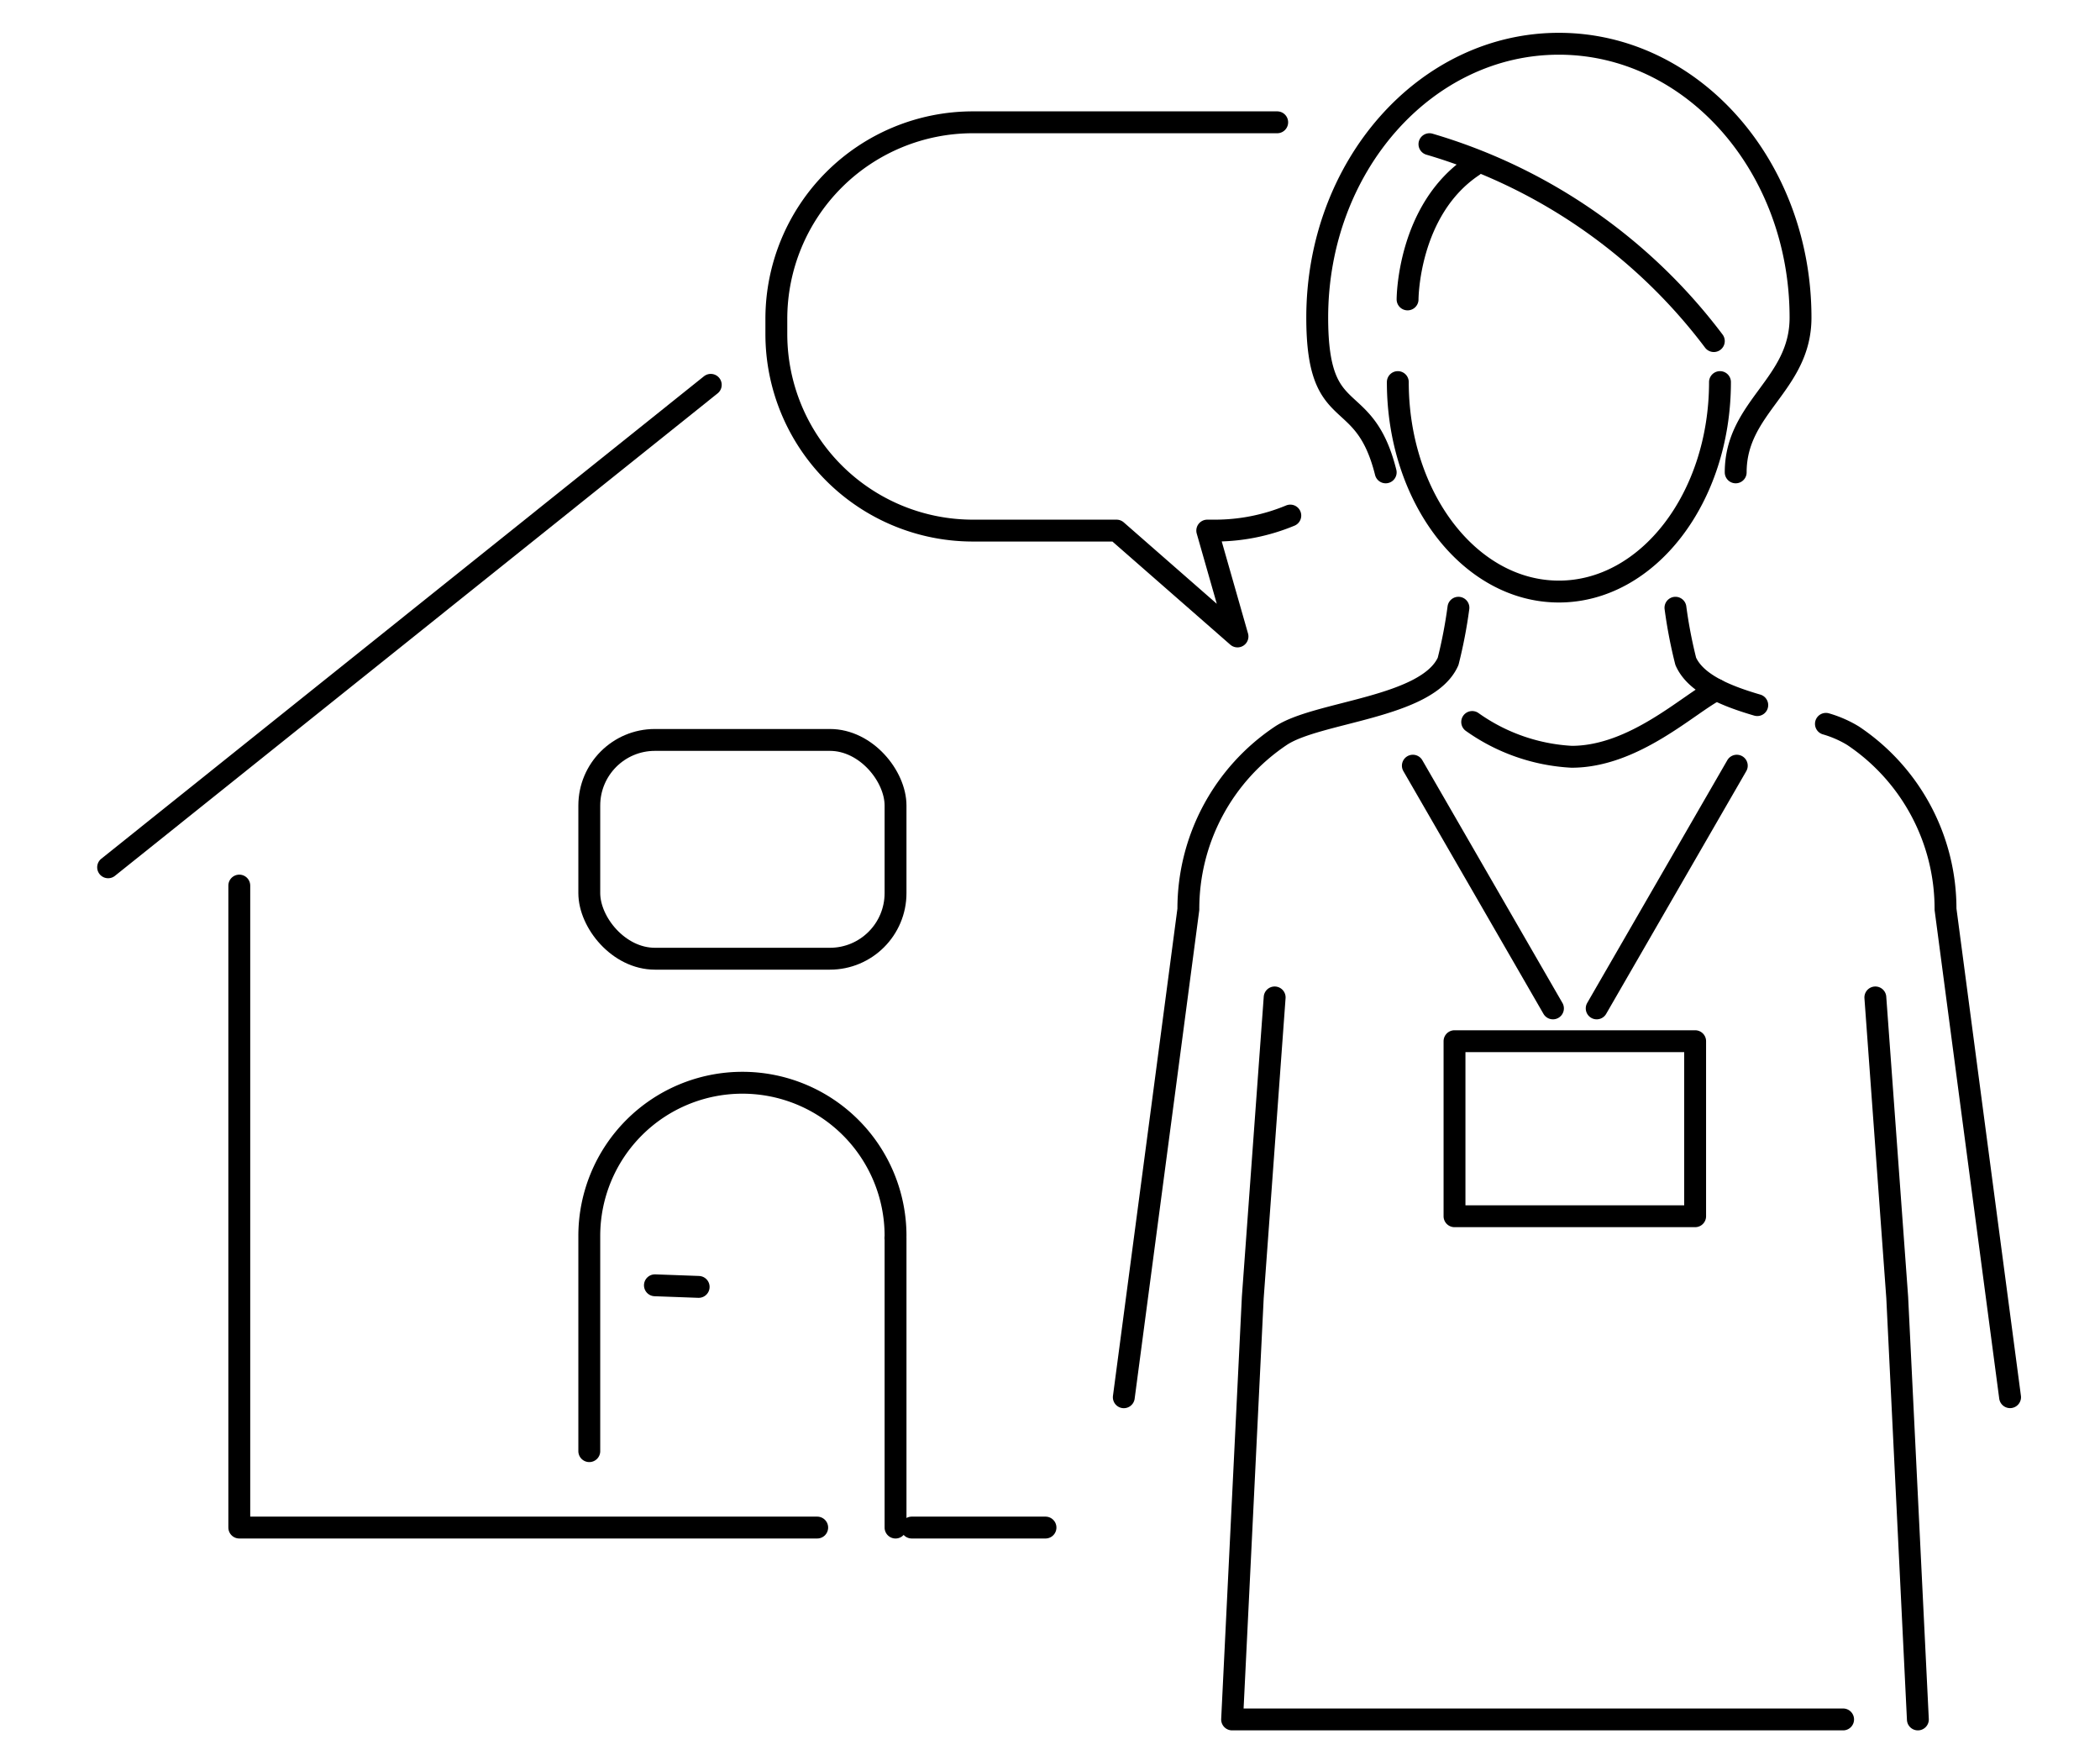 <svg id="レイヤー_1" data-name="レイヤー 1" xmlns="http://www.w3.org/2000/svg" width="96" height="80"><defs><style>.cls-1{fill:none;stroke:#000;stroke-linecap:round;stroke-linejoin:round}</style></defs><path class="cls-1" d="M58.386 5.59H44.475a8.985 8.985 0 00-8.985 8.985v.691a8.986 8.986 0 008.985 8.986h6.567l5.529 4.838-1.382-4.838h.345a8.962 8.962 0 003.451-.687m19.643-6.101c0 5.288-3.3 9.574-7.365 9.574S63.9 22.752 63.9 17.464"/><path class="cls-1" d="M63.346 21.59c-1-4-3.13-2-3.13-7.071C60.216 7.6 65.162 2 71.263 2S82.31 7.6 82.31 14.519c0 3.071-2.964 4.071-2.964 7.071m-12.675 6.188a21.779 21.779 0 01-.471 2.45c-.944 2.135-5.967 2.284-7.645 3.4a9.515 9.515 0 00-4.23 7.933l-1.151 8.711-1.8 13.592m32.097-30.779a5.141 5.141 0 011.236.54 9.514 9.514 0 014.231 7.933l1.151 8.711 1.8 13.592M76.592 27.778a21.553 21.553 0 00.471 2.45c.444 1 1.792 1.569 3.269 2"/><path class="cls-1" d="M84.256 78.59H56.325l.945-19.285 1-13.715m29.404 33l-.944-19.285-1-13.715m-20.384-39a25.15 25.15 0 0113 9m-14-1.905s0-4.1 3-6.1m11.125 23.943c-1.26.632-3.754 3.062-6.625 3.062A8.648 8.648 0 0167.3 33m-.808 14.59h11v8h-11zm6.5-1.5l6.404-11.093m-14.808 0l6.404 11.093M40.939 69.82V56.589h-.006c0-.034.006-.068.006-.1a7 7 0 00-14 0v9.838m5.553-48.737L4.943 39.641"/><path class="cls-1" d="M37.358 69.82H10.939V40.477M47.794 69.82h-6.115"/><rect class="cls-1" x="26.939" y="33.82" width="14" height="10" rx="3"/><path class="cls-1" d="M29.939 58.747l2 .073"/></svg>